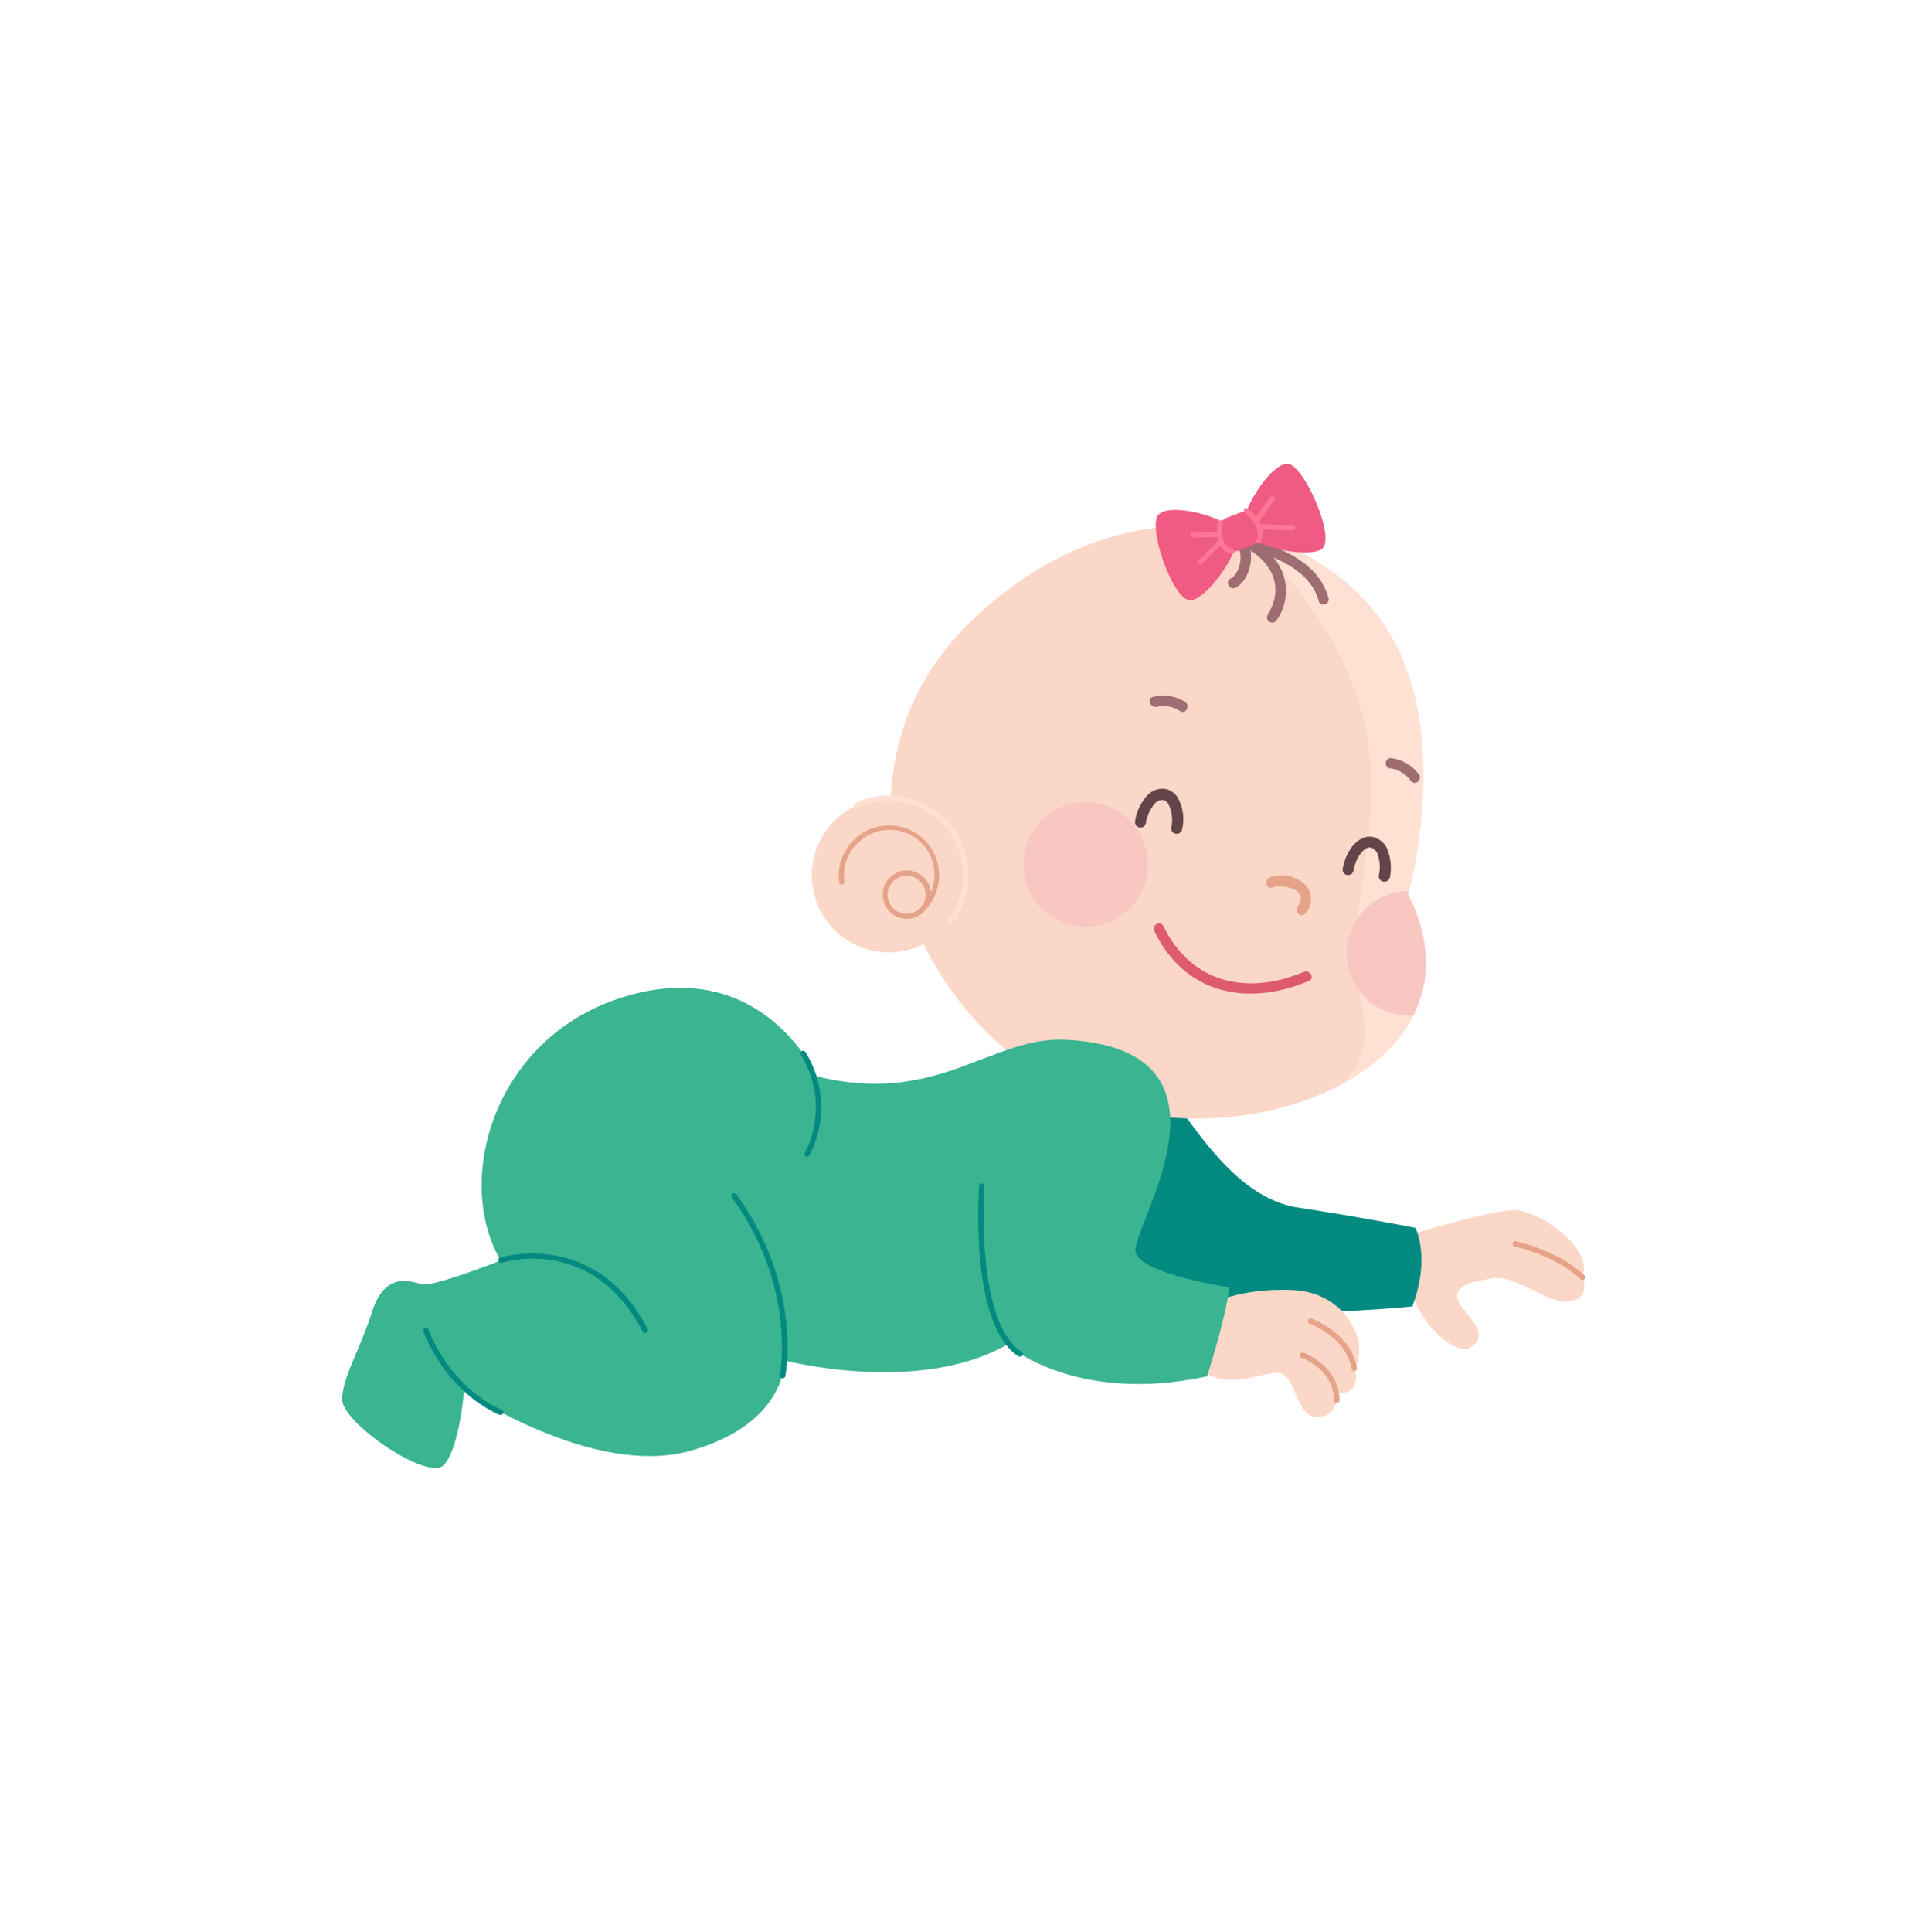 <?xml version="1.0" encoding="UTF-8"?> <svg xmlns="http://www.w3.org/2000/svg" viewBox="0 0 243.33 243.9"><defs><style>.cls-1{isolation:isolate;}.cls-2{fill:none;}.cls-3{fill:#fbd7c7;}.cls-4{fill:#e5a389;}.cls-5{fill:#028a80;}.cls-6{fill:#ffe1d4;}.cls-7{fill:#dd5b6b;}.cls-8{fill:#9e6d71;}.cls-9{mix-blend-mode:multiply;}.cls-10{fill:#f8c7c2;}.cls-11{fill:#634549;}.cls-12{fill:#ef5b82;}.cls-13{fill:#ff7697;}.cls-14{fill:#3bb491;}</style></defs><g class="cls-1"><g id="Warstwa_2" data-name="Warstwa 2"><g id="OBJECTS"><rect class="cls-2" width="243.33" height="243.9"></rect><path class="cls-3" d="M177.61,156s10.25-3.11,13.43-3.22,10.22,4.76,8.78,8.44c0,0,1.17,2.59-1.57,3.07s-6.87-3.41-9.7-2.92-4.77.84-4.51,2.53,4.87,4.53,1.43,6.31C183.69,171.16,176.24,165.83,177.61,156Z"></path><path class="cls-4" d="M199.82,161.6a.37.37,0,0,1-.24-.1c-3.13-3-8.29-4.12-8.34-4.13a.35.35,0,0,1,.14-.68c.22.05,5.4,1.22,8.68,4.31a.35.35,0,0,1-.24.6Z"></path><path class="cls-5" d="M146.93,137.31c3.63,4.22,8.76,13.89,17,15.15s14.8,2.56,14.8,2.56,1.94,3.73-.39,9.92c0,0-15.86,1.65-28,0s-16.25-5.71-13.55-14.51A24.8,24.8,0,0,1,146.93,137.31Z"></path><path class="cls-3" d="M152.43,164.87s3.71-2.33,10.84-2,9.68,7.26,7.75,9.86c0,0,1.16,3.36-2.2,3.13,0,0,.33,3-2.55,3.05-2.51,0-2.73-5.11-4.57-5.56s-6.67,2.56-10.3-.62S152.43,164.87,152.43,164.87Z"></path><path class="cls-4" d="M171,173.1a.34.34,0,0,1-.34-.29c-.64-4-5.24-5.67-5.29-5.69a.35.35,0,0,1-.21-.44.36.36,0,0,1,.45-.21c.2.08,5,1.87,5.73,6.23a.35.35,0,0,1-.29.4Z"></path><path class="cls-4" d="M168.79,177.12a.35.35,0,0,1-.35-.34c0-3.89-4-5.34-4.08-5.36a.34.34,0,1,1,.23-.65s4.51,1.63,4.55,6a.35.35,0,0,1-.35.35Z"></path><path class="cls-3" d="M122.53,78.52c-18.14,17.54-9.78,45.9,9.55,57.71,20.8,12.7,57.44-.23,45.71-23.3,0,0,5.84-20.44-2.78-33.68C165.81,65.08,142,59.66,122.53,78.52Z"></path><path class="cls-6" d="M175,79.25a28.7,28.7,0,0,0-17.26-11.92c6.51,6.94,12.43,14.54,14.59,24,1.92,8.75,0,17-1.06,25.68a30.6,30.6,0,0,0,.19,7.71,25.49,25.49,0,0,1,.89,6.19,11.09,11.09,0,0,1-2.39,5.64c8.53-4.85,13.11-13.2,7.82-23.62C177.79,112.93,183.63,92.49,175,79.25Z"></path><path class="cls-7" d="M145.76,117.56c3.85,7.94,11.76,9.57,19.52,6.28.78-.33.13-1.47-.64-1.14-7.1,3-14.21,1.47-17.74-5.79-.37-.76-1.51-.11-1.14.65Z"></path><path class="cls-4" d="M160.68,112.05c1.4-.55,4.74.42,3.19,2.35-.53.65.38,1.6.92.94a2.58,2.58,0,0,0-.09-3.74,4.33,4.33,0,0,0-4.34-.83c-.78.31-.47,1.59.32,1.28Z"></path><path class="cls-8" d="M149.67,88.63a5.24,5.24,0,0,0-4-.67c-.84.11-.51,1.39.33,1.28a3.87,3.87,0,0,1,3,.52c.68.51,1.35-.62.67-1.13Z"></path><path class="cls-8" d="M175.59,97a4,4,0,0,1,2.59,1.62c.57.64,1.51-.29.94-.91a5.15,5.15,0,0,0-3.5-2c-.85,0-.87,1.26,0,1.31Z"></path><g class="cls-9"><path class="cls-10" d="M144.71,107.22a7.87,7.87,0,1,1-9.54-5.72A7.87,7.87,0,0,1,144.71,107.22Z"></path><path class="cls-10" d="M177.79,112.93l.11-.43a7.62,7.62,0,0,0-1.88.23,7.86,7.86,0,0,0,2.43,15.47C180.62,123.92,180.75,118.75,177.79,112.93Z"></path></g><path class="cls-11" d="M148.59,105.26h-.13a.69.69,0,0,1-.56-.8,4.29,4.29,0,0,0-.4-3,1,1,0,0,0-.63-.46,1.38,1.38,0,0,0-1.18.61,5.07,5.07,0,0,0-1,2.31.69.69,0,0,1-1.36-.25,6.26,6.26,0,0,1,1.33-3,2.66,2.66,0,0,1,2.48-1.07,2.34,2.34,0,0,1,1.51,1,5.53,5.53,0,0,1,.63,4.08A.68.68,0,0,1,148.59,105.26Z"></path><path class="cls-11" d="M174.79,111.31h-.12a.69.69,0,0,1-.56-.8A4.84,4.84,0,0,0,174,108a1.38,1.38,0,0,0-.89-1c-.74-.13-1.85,1-2.2,2.92a.7.7,0,0,1-.81.55.68.68,0,0,1-.55-.8c.47-2.56,2.13-4.34,3.81-4a2.65,2.65,0,0,1,1.94,1.88,6.33,6.33,0,0,1,.2,3.24A.69.69,0,0,1,174.79,111.31Z"></path><path class="cls-8" d="M166.55,76c-.72-2.84-3.1-4.45-5.74-5.62a6.45,6.45,0,0,1,.39,7.93.66.66,0,0,1-1.14-.66c2.08-3.44.65-6.33-2.15-8.15.3,1.77-.45,3.93-1.88,4.69-.75.4-1.4-.74-.65-1.14,1.33-.72,1.81-3.58.49-4.51l-.21-.08a.68.68,0,0,1,.11-1.31.56.56,0,0,1,.38,0l.14.06h0l0,0,.8.35c4.3,1.54,9.47,3.24,10.69,8.06A.66.66,0,0,1,166.55,76Z"></path><path class="cls-12" d="M162.66,58.56c2,.19,6.16,9.55,4.21,10.78S157.7,68.86,157,67,160.39,58.36,162.66,58.56Z"></path><path class="cls-12" d="M146.26,65c-1.38,1.52,1.94,11.19,4.2,10.78s6.42-6.57,5.7-8.44S147.78,63.28,146.26,65Z"></path><path class="cls-12" d="M153.73,68.2a2.19,2.19,0,0,0,2.84,1.25l1.54-.61A2.19,2.19,0,0,0,159.36,66h0a2.2,2.2,0,0,0-2.84-1.25l-1.55.6a2.2,2.2,0,0,0-1.24,2.84Z"></path><path class="cls-13" d="M157.13,64.26a.33.33,0,0,1,.45-.05h0a6,6,0,0,1,1,1l1.83-2.45a.33.33,0,0,1,.52.4L159,65.8a3.29,3.29,0,0,1,.17.39l4.08.09a.34.34,0,0,1,.32.34.33.33,0,0,1-.34.32l-3.85-.08a2.66,2.66,0,0,1-.15,1.57.32.32,0,0,1-.44.13l0,0a.32.32,0,0,1-.1-.41c0-.07.78-1.58-1.48-3.39A.33.33,0,0,1,157.13,64.26Z"></path><path class="cls-13" d="M150.58,67.22l3.1-.07a6.58,6.58,0,0,1,.09-1.21.32.32,0,0,1,.38-.26.33.33,0,0,1,.27.38,3.49,3.49,0,0,0,.32,2.65,1.3,1.3,0,0,0,.85.54.33.33,0,0,1,.29.36.34.34,0,0,1-.36.3,2.11,2.11,0,0,1-.88-.37,2.27,2.27,0,0,1-.41-.41,2.34,2.34,0,0,1-.15-.27l-2.27,2.32a.34.34,0,0,1-.44,0l0,0a.32.32,0,0,1,0-.46l2.47-2.52a3.89,3.89,0,0,1-.1-.4l-3.11.08a.37.37,0,0,1-.21-.06.35.35,0,0,1-.13-.26A.34.34,0,0,1,150.58,67.22Z"></path><path class="cls-3" d="M119.6,104.15a9.73,9.73,0,1,1-13.73-1A9.74,9.74,0,0,1,119.6,104.15Z"></path><path class="cls-6" d="M120.27,116.5a.32.32,0,0,1-.41,0,.33.33,0,0,1-.07-.45,9.36,9.36,0,0,0-.44-11.69,9.45,9.45,0,0,0-11-2.45.33.33,0,0,1-.44-.16.34.34,0,0,1,.17-.44,10.12,10.12,0,0,1,11.78,2.62,10,10,0,0,1,.47,12.5Z"></path><path class="cls-4" d="M117.07,106.41a6.35,6.35,0,0,0-11.1,5,.32.32,0,0,0,.37.28.33.33,0,0,0,.28-.37,5.64,5.64,0,0,1,1.93-5.1,5.66,5.66,0,0,1,9,6.41,3,3,0,0,0-.71-1.66,3.05,3.05,0,1,0-.45,4.39h0l0,0,0,0a3,3,0,0,0,.46-.49A6.34,6.34,0,0,0,117.07,106.41Zm-4.41,8.13a2.4,2.4,0,1,1,3.75-.14c-.14.14-.26.29-.41.42A2.41,2.41,0,0,1,112.66,114.54Z"></path><path class="cls-14" d="M134.81,131.27c-9.62-.58-16.24,8.42-31.69,4.61,0,0-6.61-15-23.65-10.23s-22.26,23.26-16.25,33.49c0,0-8.62,3.41-10,3s-4.61-1.61-6.22,3.41-3.61,8-3.81,11S54,187,56,185s2.6-9.43,2.6-9.43,16.24,11,28.48,7.62,12-11.43,12-11.43,16.85,4.41,28.08-2c0,0,8.62,7.62,25.26,4,0,0,2.4-7.42,2.81-11.23,0,0-11-1.61-11.83-4.41S158.26,132.67,134.81,131.27Z"></path><path class="cls-5" d="M101.92,146.05a.35.35,0,0,1-.29-.52,12.48,12.48,0,0,0-.51-12.34.35.35,0,0,1,.11-.48.34.34,0,0,1,.48.12,13.16,13.16,0,0,1,.51,13A.35.35,0,0,1,101.92,146.05Z"></path><path class="cls-5" d="M128.82,171.26a.45.45,0,0,1-.19,0c-6.28-4.13-5-20.81-5-21.52a.34.34,0,0,1,.38-.32.35.35,0,0,1,.31.37c0,.17-1.25,17,4.69,20.89a.34.34,0,0,1,.1.48A.35.35,0,0,1,128.82,171.26Z"></path><path class="cls-5" d="M98.82,174h-.07a.36.36,0,0,1-.27-.41c0-.1,2.16-11.05-6.06-22.41a.34.34,0,0,1,.56-.4c8.41,11.61,6.21,22.84,6.18,23A.34.34,0,0,1,98.82,174Z"></path><path class="cls-5" d="M81.47,168.31a.37.37,0,0,1-.31-.19c-2.68-5.13-6.49-8.14-11.32-9a14.94,14.94,0,0,0-6.51.31.35.35,0,0,1-.21-.66c.12,0,12-3.75,18.66,9a.36.36,0,0,1-.15.47A.47.47,0,0,1,81.47,168.31Z"></path><path class="cls-5" d="M63.22,178.63l-.14,0c-7.07-3.19-9.58-10.46-9.61-10.53a.35.35,0,0,1,.22-.44.35.35,0,0,1,.44.22c0,.07,2.44,7.06,9.24,10.12a.35.35,0,0,1,.17.46A.36.36,0,0,1,63.22,178.63Z"></path></g></g></g></svg> 